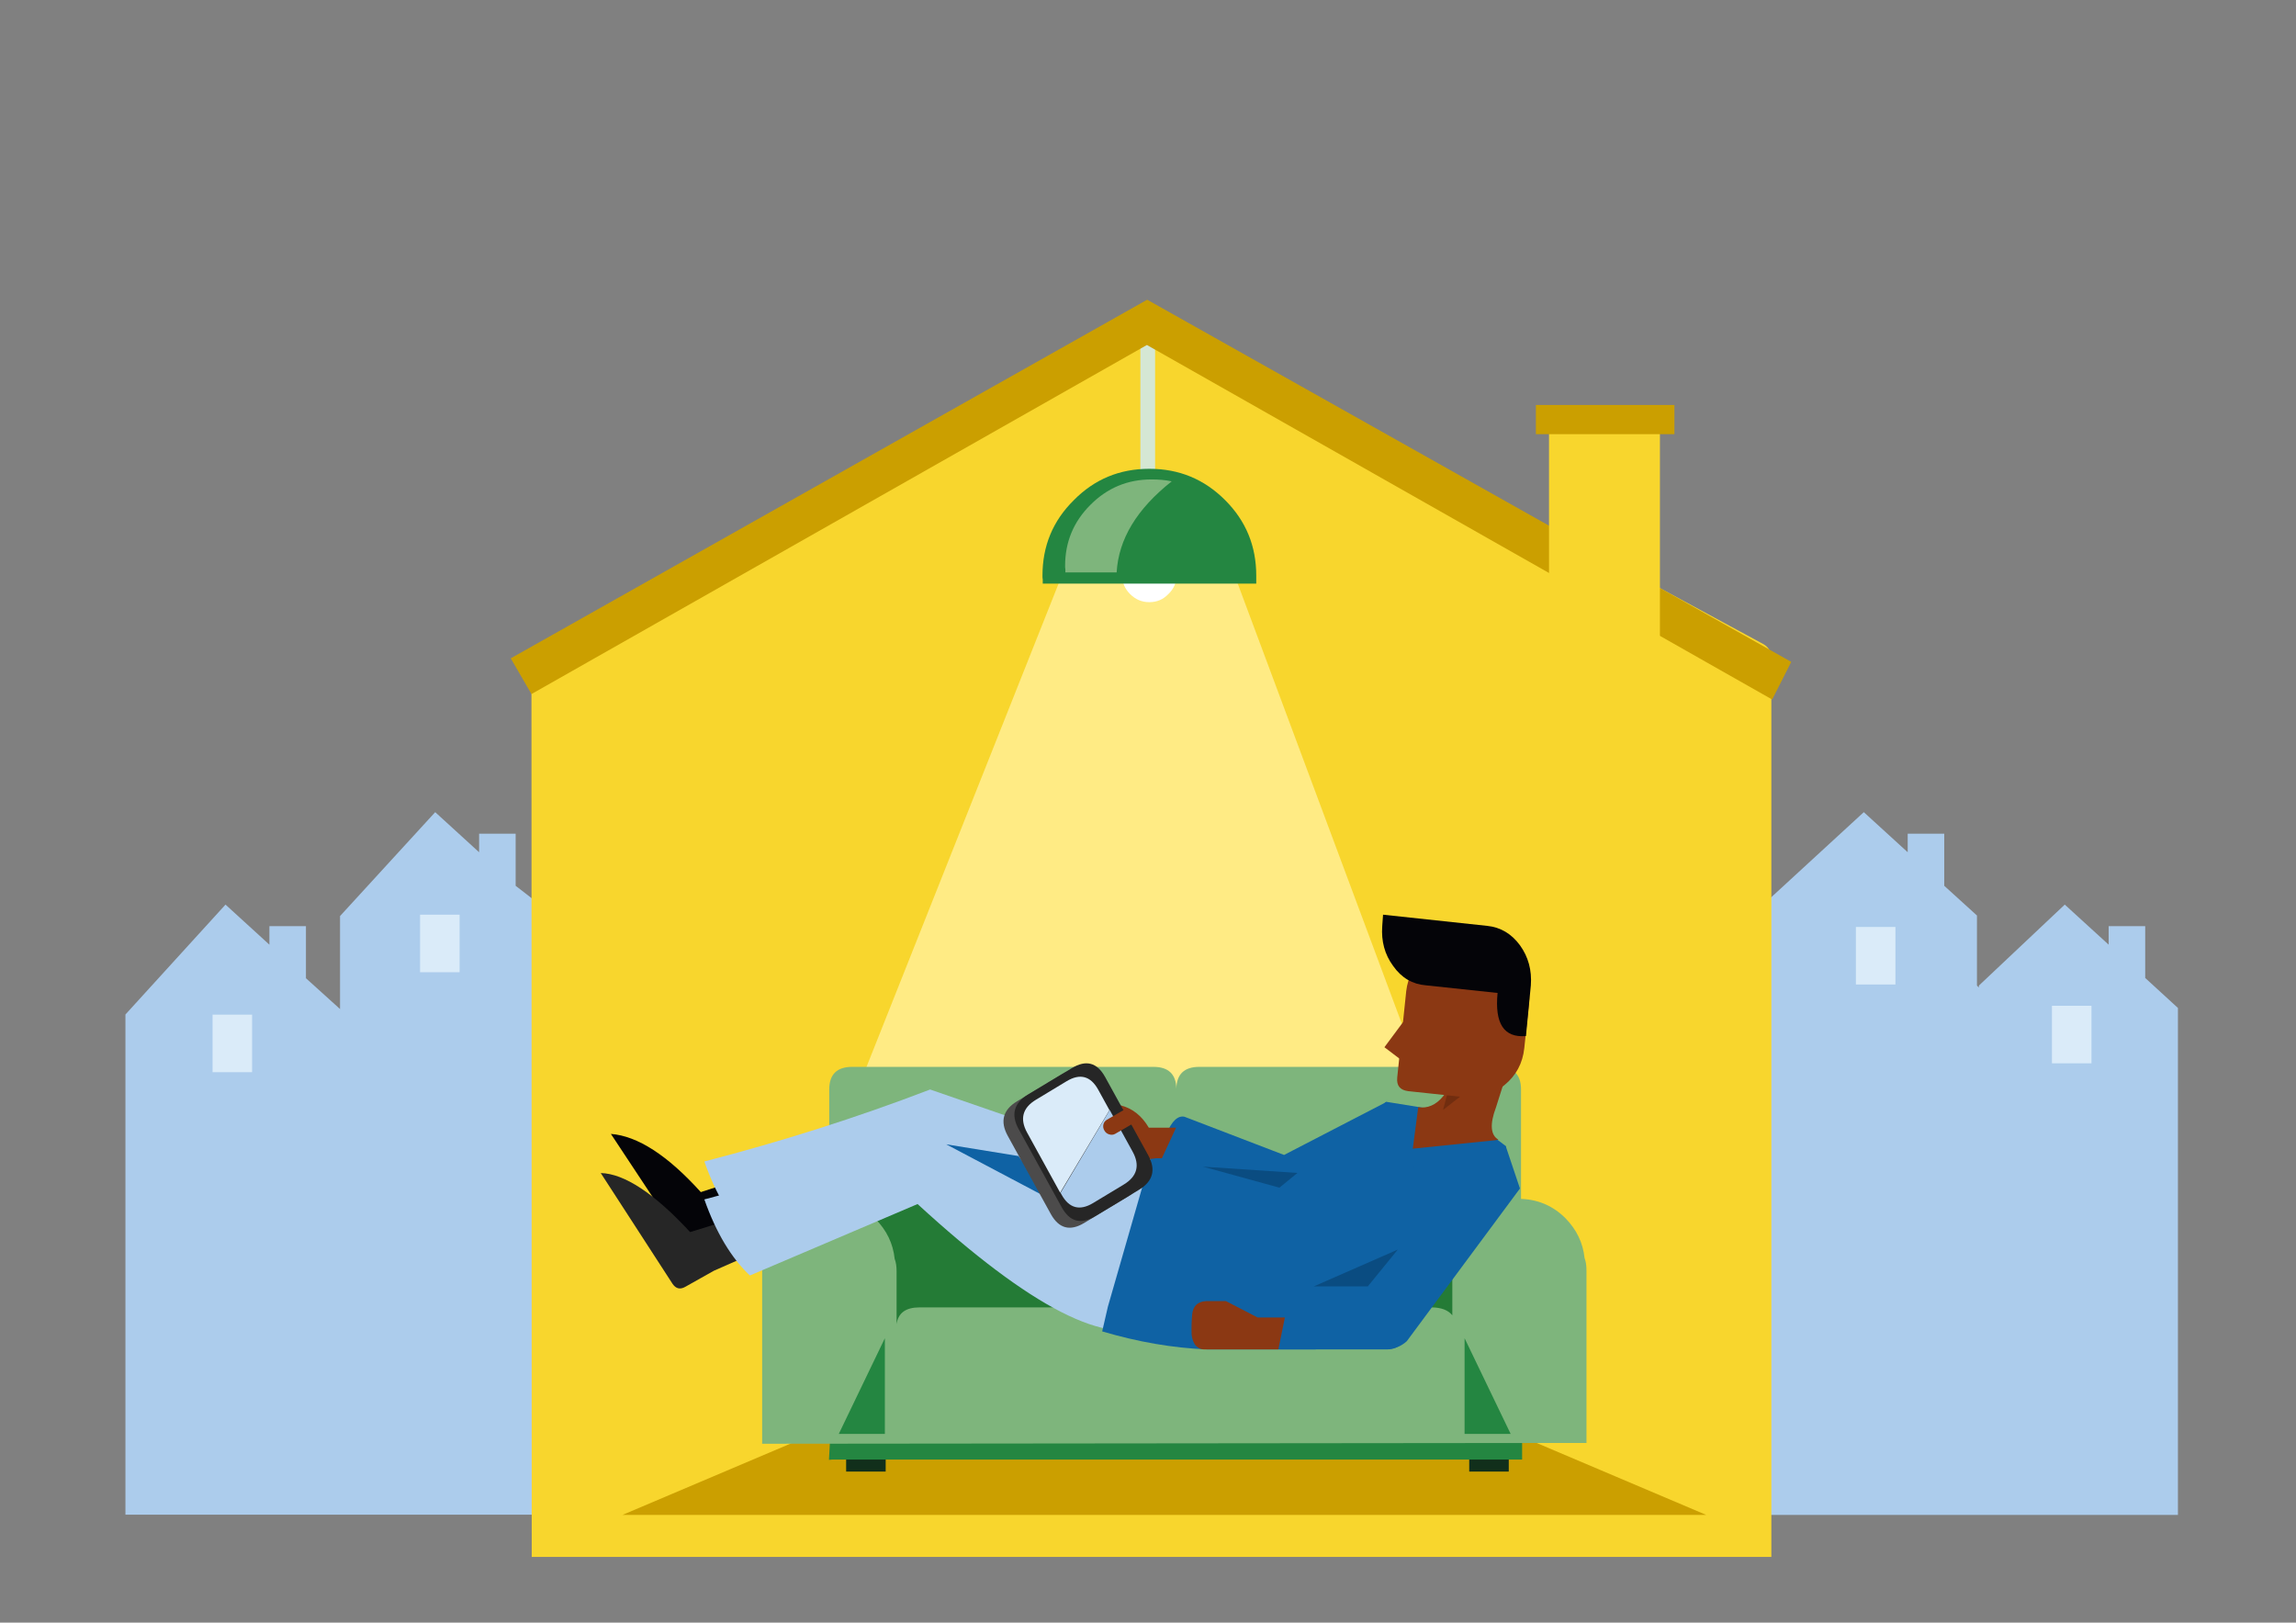 <?xml version="1.0" encoding="UTF-8"?> <svg xmlns="http://www.w3.org/2000/svg" xmlns:xlink="http://www.w3.org/1999/xlink" version="1.1" id="Layer_1" x="0px" y="0px" viewBox="0 0 842 595" style="enable-background:new 0 0 842 595;" xml:space="preserve"><rect x="0" y="0" width="842" height="595" fill="#808080" stroke="none"/> <style type="text/css"> .st0{fill:#ACCCEC;} .st1{fill:#F8D62D;} .st2{fill:#D5E7D4;} .st3{fill:#CB9F00;} .st4{fill:#FFEB84;} .st5{fill:#DAEBF9;} .st6{fill:#112F1B;} .st7{fill:#248641;} .st8{fill:#7EB57C;} .st9{fill:#247B36;} .st10{fill:#040408;} .st11{fill:#262626;} .st12{fill:#0F62A4;} .st13{fill:#8B3813;} .st14{fill:#0A4C81;} .st15{fill:#4C4B4B;} .st16{fill:#712D0F;} .st17{fill:#FFFFFF;} </style> <g transform="matrix( 1, 0, 0, 1, 0,0) "> <g> <g id="Layer11_0_FILL"> <path class="st0" d="M204.8,333.1v1.4l3.5,3.2v-1.4L204.8,333.1 M272.7,555.5h526V369.6l-12-11v-19h-13.4v6.8l-16.1-14.7 l-31.5,29.7v0.7l-0.7-0.7v-25.7l-12-10.9v-19.1h-13.4v6.8l-16.1-14.7l-42.1,38.7v50.3H633v20.3H507.4v6.6H213.2v-27h-4.9v-47 l-19.2-14.9v-19.1h-13.4v6.8l-16.1-14.7l-34.9,38.1V370l-12.5-11.3v-19.1H98.8v6.8l-16.1-14.7L46,372v183.4h214.2"></path> </g> </g> </g> <g transform="matrix( 1, 0, 0, 1, 0,0) "> <g> <g id="Layer10_0_FILL"> <path class="st1" d="M425.8,117.6c-1.2,0-2.3,0.3-3.4,0.8L197.9,236.3c-0.9,0.5-1.7,1.1-2.2,1.9c-0.5,0.9-0.8,1.7-0.8,2.6 l0.1,330.1h454.6V240.8c0-0.9-0.3-1.7-0.8-2.6c-0.5-0.8-1.2-1.5-2.1-2L429.3,118.5C428.2,117.9,427,117.6,425.8,117.6z"></path> </g> </g> </g> <g transform="matrix( 1, 0, 0, 1, 0,0) "> <g> <g id="Layer10_1_FILL"> <path class="st2" d="M423.6,113.2h-5.4v68.9h5.4V113.2z"></path> </g> </g> </g> <g transform="matrix( 1, 0, 0, 1, 0,0) "> <g> <g id="Layer10_2_FILL"> <path class="st3" d="M656.9,242.7L420.7,109.9L187.3,241.4l7.6,13.1l225.7-128l229.3,130L656.9,242.7z"></path> </g> </g> </g> <g transform="matrix( 0.766, 0, 0, 1, 26.35,0) "> <g> <g id="Layer10_3_FILL"> <path class="st1" d="M707.2,152.9v90.5h53.1v-90.5H707.2z"></path> </g> </g> </g> <g transform="matrix( 1, 0, -0.018, 1.151, 0.8,-6.45) "> <g> <g id="Layer10_4_FILL"> <path class="st4" d="M555.1,411.9l-110.9-248h-41.2l-109,248H555.1z"></path> </g> </g> </g> <g transform="matrix( 1, 0, 0, 1, 0.25,6) "> <g> <g id="Layer10_5_FILL"> <path class="st3" d="M613.8,153.2v-10.7h-50.8v10.7H613.8z"></path> </g> </g> </g> <g transform="matrix( 1.134, 0, 0, 1, -193.25,-52.1) "> <g> <g id="Layer10_6_FILL"> <path class="st3" d="M440.3,574.6l-68.6,33h350.5l-68.6-33H440.3z"></path> </g> </g> </g> <g transform="matrix( 1, 0, 0, 1, -7,51.5) "> <g> <g id="Layer9_0_FILL"> <path class="st5" d="M774,317.3h-14.5v21.1H774V317.3z"></path> </g> </g> </g> <g transform="matrix( 1, 0, 0, 1, -50.5,34) "> <g> <g id="Layer9_1_FILL"> <path class="st5" d="M745.6,305.9h-14.5V327h14.5V305.9z"></path> </g> </g> </g> <g transform="matrix( 1, 0, 0, 1, -414.95,53.45) "> <g> <g id="Layer9_2_FILL"> <path class="st5" d="M507.4,318.6h-14.5v21.1h14.5V318.6z"></path> </g> </g> </g> <g transform="matrix( 1, 0, 0, 1, -368.95,31.3) "> <g> <g id="Layer9_3_FILL"> <path class="st5" d="M537.5,304.1H523v21.1h14.5V304.1z"></path> </g> </g> </g> <g transform="matrix( 1, 0, 0, 1, 0,0) "> <g> <g id="Layer8_0_FILL"> <path class="st6" d="M324.8,525.1h-14.5v14.5h14.5V525.1z"></path> </g> </g> </g> <g transform="matrix( 1, 0, 0, 1, 0,0) "> <g> <g id="Layer8_1_FILL"> <path class="st6" d="M553.3,525.1h-14.5v14.5h14.5V525.1z"></path> </g> </g> </g> <g transform="matrix( 1, 0, 0, 1, 0,0) "> <g> <g id="Layer8_2_FILL"> <path class="st7" d="M558.2,535.2v-21.9h-253l-1.2,22l1.2-0.1H558.2z"></path> </g> </g> </g> <g transform="matrix( 1, 0, 0, 1, 0,0) "> <g> <g id="Layer8_3_FILL"> <path class="st8" d="M557.8,399.5c0-5.5-2.8-8.3-8.5-8.3H439.8c-5.5,0-8.3,2.7-8.4,8c-0.1-5.3-2.9-8-8.4-8H312.5 c-5.6,0-8.4,2.8-8.4,8.3v112.3c0,5.5,2.8,8.3,8.4,8.3h236.8c5.7,0,8.5-2.8,8.5-8.3V399.5z"></path> </g> </g> </g> <g transform="matrix( 1, 0, 0, 0.698, 0,42.95) "> <g> <g id="Layer8_4_FILL"> <path class="st9" d="M544.1,637.8v-74.1H308.7v74.1H544.1z"></path> </g> </g> </g> <g transform="matrix( 1, 0, 0, 1, 0,0) "> <g> <g id="Layer8_5_FILL"> <path class="st8" d="M532.6,463.9c0,0.3,0,0.7,0,1c0,0.3,0,0.6,0,0.9v16.5c-1.5-1.9-4.1-2.9-7.7-2.9h-88.3 c-4.6,0-7.5,1.6-8.6,4.7c-1.1-3.1-3.8-4.7-8.1-4.7h-82.7c-5,0-7.8,2-8.4,6.1v-19.3c0-1.8-0.2-3.3-0.7-4.6 c-0.6-5.6-2.9-10.4-7-14.6c-4.7-4.7-10.5-7.1-17.2-7.1c-6.8,0-12.5,2.4-17.3,7.1c-4.7,4.7-7.1,10.5-7.1,17.3c0,0.3,0,0.7,0,1 c0,0.3,0,0.6,0,0.9v63.2l302.3-0.3v-63.2c0-1.8-0.2-3.3-0.7-4.6c-0.6-5.6-2.9-10.4-7-14.6c-4.7-4.7-10.5-7.1-17.2-7.1 c-6.8,0-12.5,2.4-17.3,7.1S532.6,457.1,532.6,463.9z"></path> </g> </g> </g> <g transform="matrix( 1, 0, 0, 1, 0,0) "> <g> <g id="Layer8_6_FILL"> <path class="st7" d="M307.6,525.8h16.9v-35.1L307.6,525.8z"></path> </g> </g> </g> <g transform="matrix( 1, 0, 0, 1, 0,0) "> <g> <g id="Layer8_7_FILL"> <path class="st7" d="M537.1,525.8H554l-16.9-35.1V525.8z"></path> </g> </g> </g> <g transform="matrix( 0.839, 0.543, -0.543, 0.839, 43.35,67.55) "> <g> <g id="Layer7_0_FILL"> <path class="st10" d="M341.1,194.3l44.4,19.4c2,0.8,3.5,0.2,4.5-1.7l5.5-10.7l6-9.3l-11.6-9.4l-9.5,11.7 C362.9,189.6,349.7,189.6,341.1,194.3z"></path> </g> </g> </g> <g transform="matrix( 0.834, 0.551, -0.551, 0.834, 45.15,69.65) "> <g> <g id="Layer7_1_FILL"> <path class="st11" d="M345,204.3l44.4,19.4c2,0.8,3.5,0.3,4.5-1.7l5.5-10.7l6-9.3l-11.6-9.3l-9.5,11.6 C365.5,199.7,352.4,199.7,345,204.3z"></path> </g> </g> </g> <g transform="matrix( 1, 0, 0, 1, -3,4.5) "> <g> <g id="Layer7_2_FILL"> <path class="st0" d="M425.5,480.9c0.6-4.1,2-8.8,4.5-14.1l10.3-24.7l-96.2-33.2c-27.1,10.4-54.7,19.1-82.8,26.4 c4.3,12.2,9.9,21.5,16.7,27.9l61.5-26.2C381.1,475.2,409.8,489.8,425.5,480.9z"></path> </g> </g> </g> <g transform="matrix( 1, 0, 0, 1, -3,-3.9) "> <g> <g id="Layer7_3_FILL"> <path class="st0" d="M425.5,475.4c0.6-4.1,2-8.8,4.5-14.1l10.3-24.7l-96.2-33.2c-27.1,10.4-54.7,19.1-82.8,26.4 c4.3,12.2,9.9,21.5,16.7,27.9l61.5-26.2C381.1,469.7,409.8,484.3,425.5,475.4z"></path> </g> </g> </g> <g transform="matrix( 1, 0, 0, 1, -3,4.5) "> <g> <g id="Layer6_0_FILL"> <path class="st12" d="M555.3,415.8l-15.5-11.7l-28.5-4.6c-0.1,0.1-0.2,0.2-0.2,0.2c-11,10.4-23.3,18.4-37,24 c-13.7,5.6-27.3,4.6-40.9-2.8c-0.1,0-0.2,0-0.3-0.1c-3.6-1.7-6.3-2-7.9-0.8l-15.7,54.6l-2.1,9.1c13.2,3.9,26,6.1,38.5,6.6h39.8 l14.2-11.5l4.1-2.8c18.7-10.9,35.6-28.1,50.8-51.6L555.3,415.8z"></path> </g> </g> </g> <g transform="matrix( 1, 0, 0, 1, -3,4.6) "> <g> <g id="Layer6_1_FILL"> <path class="st12" d="M517.3,487.7c1.6-1.6,2.4-3.5,2.4-5.8v-2.4c0-2.3-0.8-4.2-2.4-5.9c-1.5-1.6-3.3-2.4-5.5-2.4h-39.4 c-2.1,0-4,0.8-5.6,2.4c-1.5,1.7-2.2,3.6-2.2,5.9v2.4c0,2.3,0.7,4.2,2.2,5.8c1.6,1.7,3.5,2.5,5.6,2.5h39.4 C514,490.2,515.8,489.4,517.3,487.7z"></path> </g> </g> </g> <g transform="matrix( 1, 0, 0, 1, -3,4.5) "> <g> <g id="Layer6_2_FILL"> <path class="st12" d="M506.9,473.2c-2,1.8-3.2,3.9-3.6,6.4c-0.3,2.5,0.2,4.6,1.7,6.3l1.5,1.8c1.4,1.7,3.4,2.5,5.8,2.4 c2.4-0.1,4.6-1,6.6-2.8l41.5-56l-5.2-15.5L506.9,473.2z"></path> </g> </g> </g> <g transform="matrix( 1, 0, 0, 1, -3,4.5) "> <g> <g id="Layer5_0_FILL"> <path class="st12" d="M511.2,399.7L473.9,419L437.4,405c-4.8-1.1-8.8,8.2-12.1,27.9l29,9.7l64.8-16.5l18-20.1L511.2,399.7z"></path> </g> </g> </g> <g transform="matrix( 1, 0, 0, 1, -425.2,-293.6) "> <g> <g id="Layer5_1_FILL"> <path class="st13" d="M821.9,706.6l0.3,8.8c0,1.7,0.6,3,1.9,4.1c1.2,1.2,2.6,1.7,4.1,1.4l21-2.6h2.1l5.2-11.2h-10 c-2.6-4.4-6-7.1-10.4-8.2l-9.4,1.7C823.4,701.2,821.8,703.2,821.9,706.6z"></path> </g> </g> </g> <g transform="matrix( 1, 0, 0, 1, -3,4.6) "> <g> <g id="Layer5_2_FILL"> <path class="st13" d="M471.8,490.2l2.4-11.7h-10l-11.6-6h-7.4c-3,0.2-4.7,1.8-5,4.9c-0.2,2.2-0.3,4.7-0.2,7.4 c0.2,1.7,0.7,3.1,1.6,4.1c0.9,0.9,2,1.4,3.5,1.3H471.8z"></path> </g> </g> </g> <g transform="matrix( 1, 0, 0, 1, -3,4.5) "> <g> <g id="Layer4_0_FILL"> <path class="st14" d="M472.2,431l6.6-5.4l-34.6-2.3L472.2,431z"></path> </g> </g> </g> <g transform="matrix( 1, 0, 0, 1, -3,4.5) "> <g> <g id="Layer4_1_FILL"> <path class="st14" d="M515.6,453.7l-30.8,13.5h19.8L515.6,453.7z"></path> </g> </g> </g> <g transform="matrix( 1, 0, 0, 1, -3,4.5) "> <g> <g id="Layer4_2_FILL"> <path class="st12" d="M376.5,419.4l-26.5-4.3l38.8,20.5L376.5,419.4z"></path> </g> </g> </g> <g transform="matrix( 0.941, -0.567, 0.53, 0.962, -587.45,8.7) "> <g> <g id="Layer3_0_MEMBER_0_FILL"> <path class="st15" d="M609.7,760h-17.1c-5.5,0-8.3,2.8-8.3,8.3v29.8c0,5.5,2.8,8.3,8.3,8.3h17.1c5.5,0,8.3-2.8,8.3-8.3v-29.8 C618,762.8,615.2,760,609.7,760z"></path> </g> </g> </g> <g transform="matrix( 0.941, -0.567, 0.53, 0.962, -585.05,7.2) "> <g> <g id="Layer3_0_MEMBER_1_FILL"> <path class="st11" d="M611.4,760h-17.1c-5.5,0-8.3,2.8-8.3,8.3v29.8c0,5.5,2.8,8.3,8.3,8.3h17.1c5.5,0,8.3-2.8,8.3-8.3v-29.8 C619.7,762.7,616.9,760,611.4,760z"></path> </g> </g> </g> <g transform="matrix( 0.893, -0.539, 0.503, 0.914, -585.2,31.3) "> <g> <g id="Layer3_0_MEMBER_2_FILL"> <path class="st0" d="M631,816.4v0.7c0,5.5,2.8,8.3,8.3,8.3h12.6c5.5,0,8.3-2.8,8.3-8.3v-16.7L631,816.4z"></path> <path class="st5" d="M660.1,800.4v-8.2c0-5.5-2.8-8.3-8.3-8.3h-12.6c-5.5,0-8.3,2.8-8.3,8.3v24.1L660.1,800.4z"></path> </g> </g> </g> <g transform="matrix( 0.697, -0.402, 0.428, 0.742, -435.4,7.05) "> <g> <g id="Layer3_1_FILL"> <path class="st13" d="M665.9,899.8c-0.7-0.7-1.5-1-2.4-1h-8.3c-0.9,0-1.8,0.3-2.5,1c-0.7,0.7-1,1.5-1,2.5c0,0.9,0.3,1.7,1,2.4 c0.7,0.7,1.5,1.1,2.5,1.1h8.3c0.9,0,1.7-0.4,2.4-1.1c0.7-0.7,1.1-1.5,1.1-2.4C667,901.4,666.6,900.6,665.9,899.8z"></path> </g> </g> </g> <g transform="matrix( 1, 0, 0, 1, -424,-293) "> <g> <g id="Layer2_0_FILL"> <path class="st13" d="M944.1,699l-2,15.2l30.2-3.1c0.4-0.1,0.8-0.1,1.2-0.2c-2.9-1.7-3.2-5.7-0.9-11.8l3.2-10.1 c0.9-2.7,0-4.6-2.6-6l-9.4-4.6c-2.4-1.2-4.3-0.7-6,1.4l2,0.1C956.3,693.7,951,700,944.1,699z"></path> </g> </g> </g> <g transform="matrix( 1, 0, 0, 1, -423.8,-293) "> <g> <g id="Layer2_1_FILL"> <path class="st16" d="M953,700l9.6-7.5H955L953,700z"></path> </g> </g> </g> <g transform="matrix( 1, 0, 0, 1, -424,-293) "> <g> <g id="Layer2_2_MEMBER_0_FILL"> <path class="st13" d="M980.7,647.4c-3.3-4-7.5-6.3-12.6-6.9l-7.9-0.8c-5.1-0.6-9.7,0.8-13.6,4.1c-4,3.3-6.3,7.5-6.9,12.6 l-3.3,31.7c-0.3,3,1,4.6,4,5l20.6,2.2c5.5,0.6,10.4-0.9,14.7-4.4c4.3-3.5,6.7-8,7.3-13.6l1.7-16.2 C985.3,656,984,651.4,980.7,647.4z"></path> </g> </g> </g> <g transform="matrix( 1, 0, 0, 1, -424,-293) "> <g> <g id="Layer2_2_MEMBER_1_FILL"> <path class="st13" d="M939.2,666.9l-7.5,10.1l6.2,4.7L939.2,666.9z"></path> </g> </g> </g> <g transform="matrix( 1, 0, 0, 1, -419.5,-300.9) "> <g> <g id="Layer1_0_FILL"> <path class="st17" d="M841,521.7c2.8,0,5.1-1,7-3c2-1.9,3-4.3,3-7c0-2.8-1-5.1-3-7.1c-1.9-1.9-4.3-2.9-7-2.9 c-2.8,0-5.1,1-7.1,2.9c-1.9,2-2.9,4.4-2.9,7.1c0,2.8,1,5.1,2.9,7C835.9,520.7,838.2,521.7,841,521.7z"></path> </g> </g> </g> <g transform="matrix( 1, 0, 0, 1, 0,0) "> <g> <g id="Layer1_1_FILL"> <path class="st7" d="M460.7,211.1c0-10.9-3.8-20.1-11.4-27.7c-7.7-7.7-16.9-11.5-27.8-11.5c-10.9,0-20.1,3.8-27.7,11.5 c-7.7,7.6-11.5,16.8-11.5,27.7c0,0.5,0,1,0.1,1.4v1.5h78.3v-1.5C460.7,212,460.7,211.6,460.7,211.1z"></path> </g> </g> </g> <g transform="matrix( 1, 0, 0, 1, 0,0) "> <g> <g id="Layer1_2_FILL"> <path class="st8" d="M429.7,176.5c-2.3-0.5-4.8-0.7-7.4-0.7c-8.8,0-16.2,3.1-22.4,9.3c-6.2,6.2-9.3,13.6-9.3,22.4 c0,0.4,0,0.8,0.1,1.2v1.2h18.8C410.2,197.7,416.9,186.6,429.7,176.5z"></path> </g> </g> </g> <g transform="matrix( 1, 0, 0, 1, -3,4.5) "> <g> <g id="Layer0_0_FILL"> <path class="st10" d="M564.4,356.8c0.4-5.5-0.9-10.4-4-14.7c-3.1-4.2-7.1-6.6-12-7.1l-38.2-4.1l-0.3,4.2 c-0.4,5.5,0.9,10.4,4,14.6c3.1,4.4,7.1,6.7,12,7.1l26.3,2.8c-1.1,11.2,2.3,16.5,10.4,15.8L564.4,356.8z"></path> </g> </g> </g> <g transform="matrix( 1, 0, 0, 1, -431.3,-291.75) "> <g> <g id="Layer0_1_FILL"> <path class="st13" d="M977.8,665.4c-1-1.4-2.5-1.9-4.5-1.5c-3.3,0.8-5.5,3.4-6.6,7.9c-0.3,1.5-0.2,2.7,0.2,3.6 c0.6,1.4,1.7,2.1,3.3,2.3c1.3,0.2,2.6-0.1,4.1-0.8c3.5-2,5-5.1,4.5-9.2C978.5,666.7,978.2,665.9,977.8,665.4z"></path> </g> </g> </g> </svg>